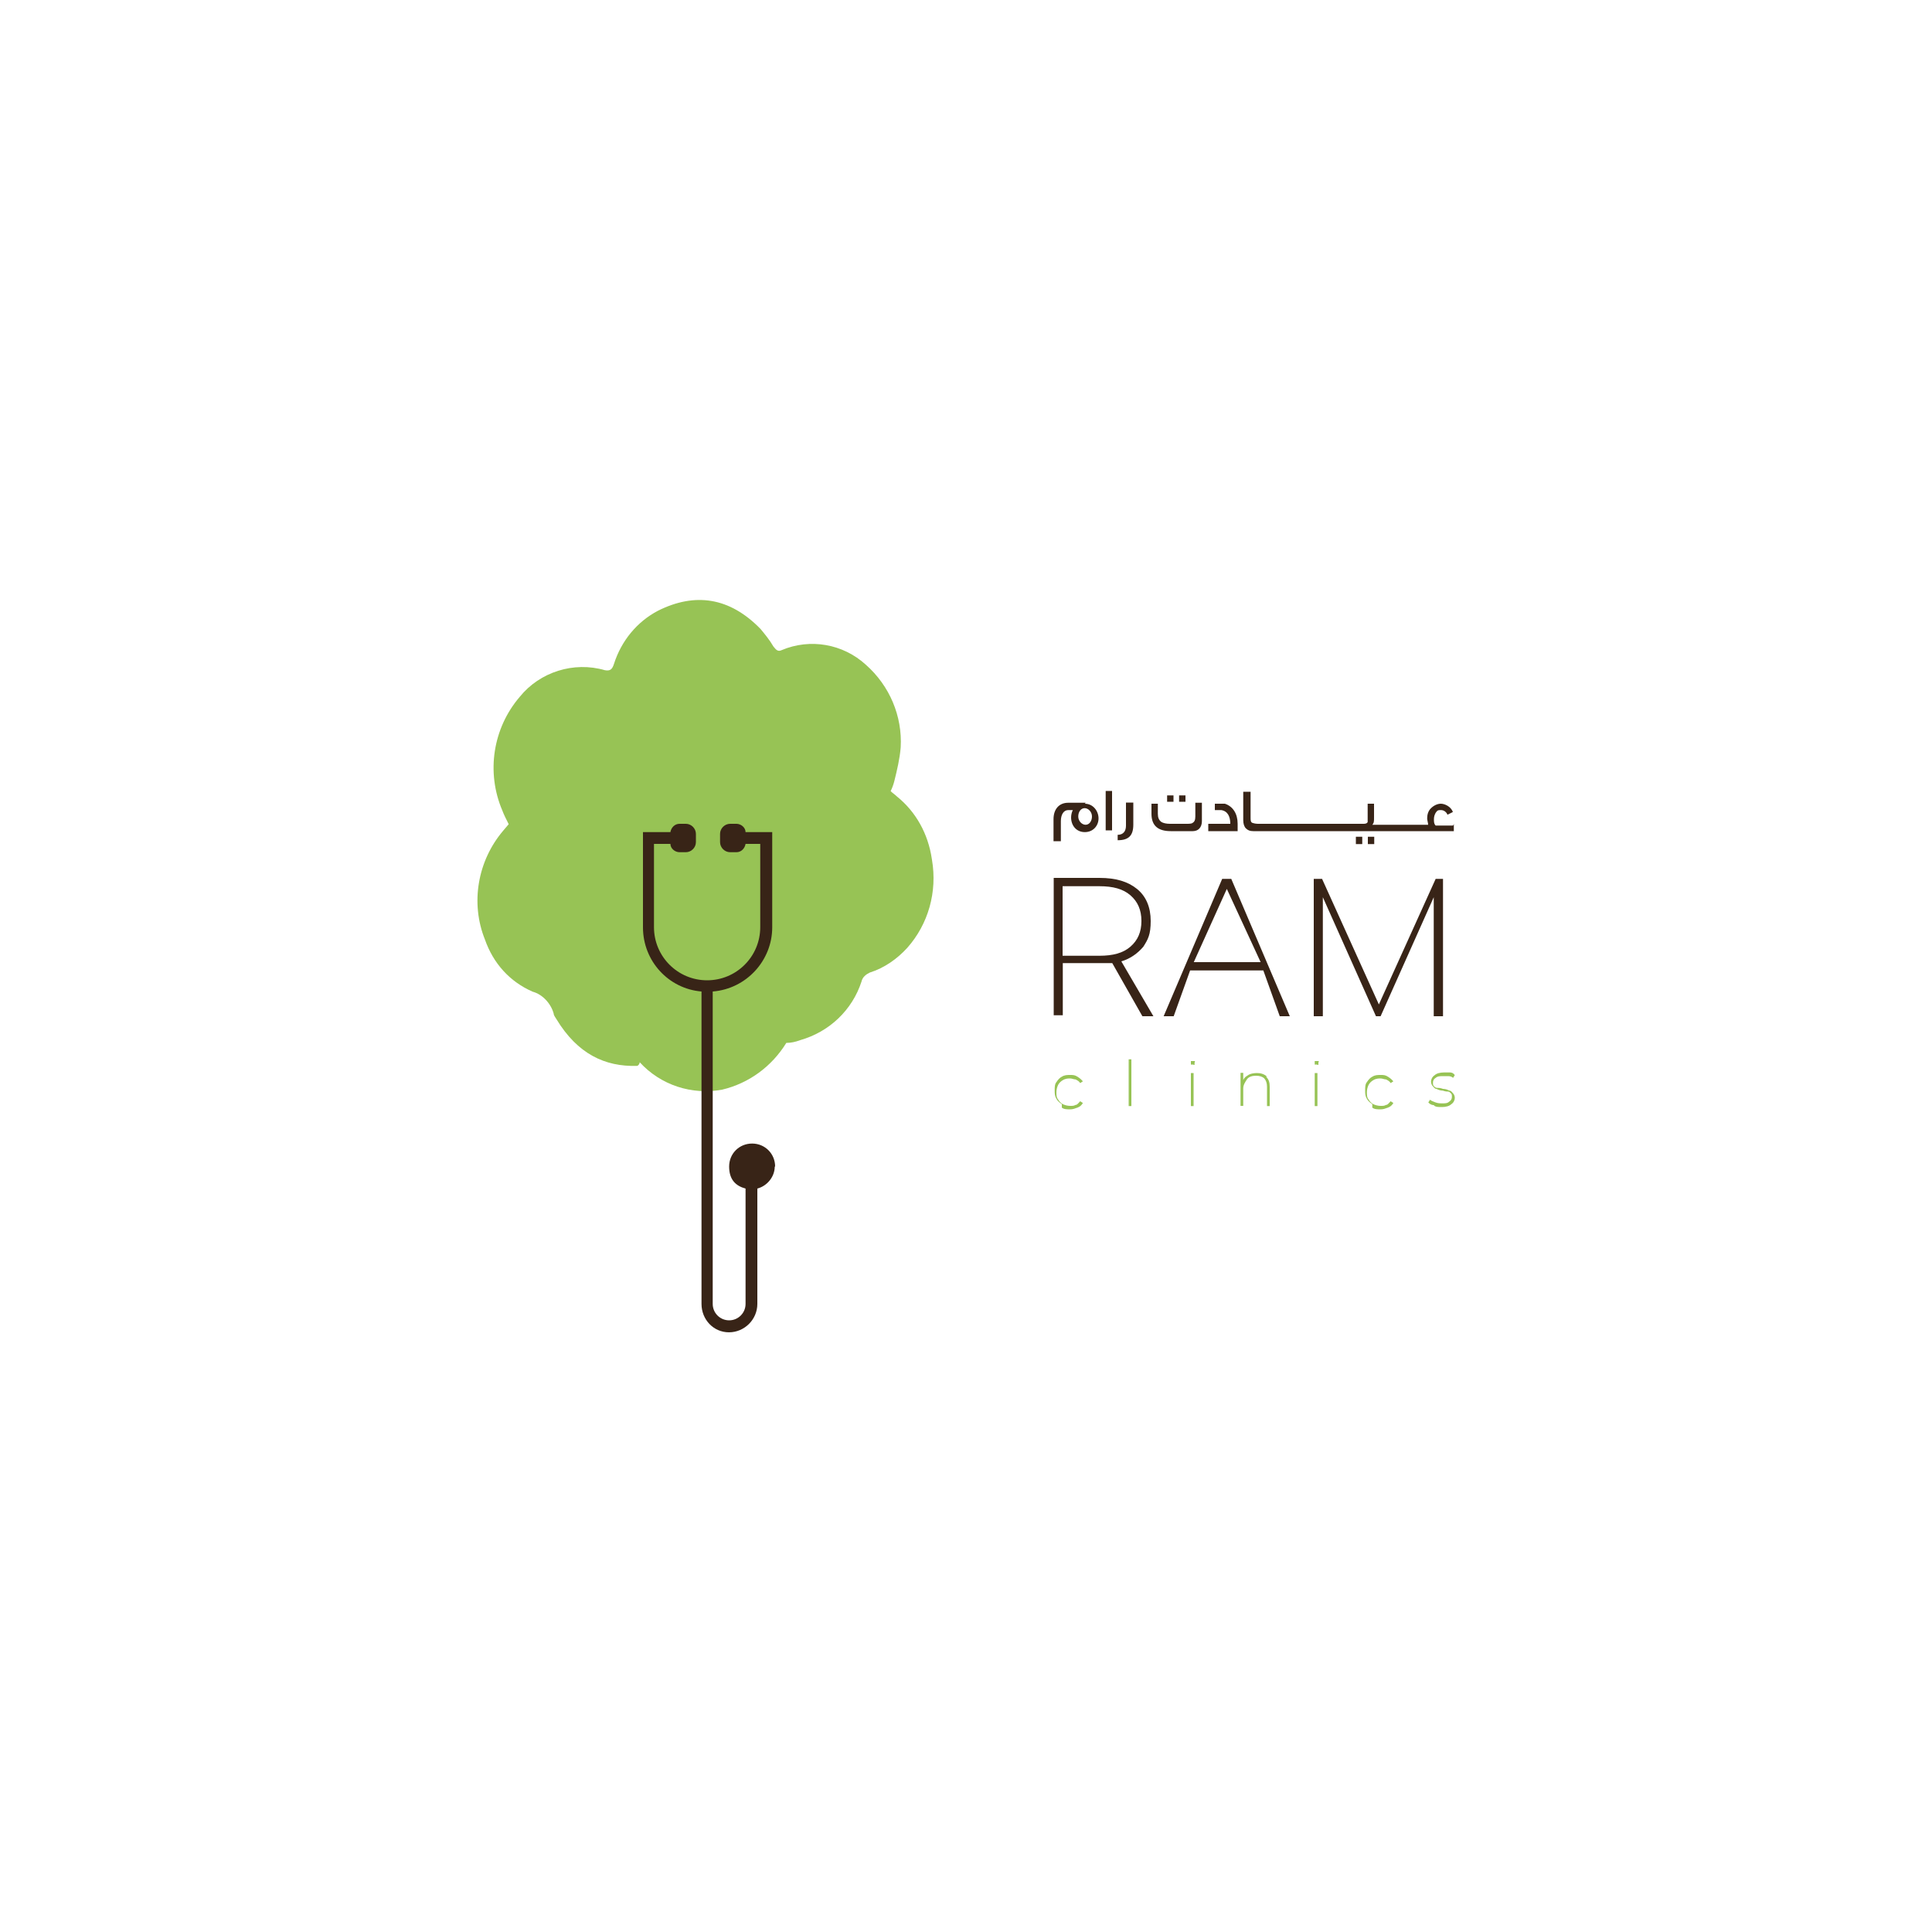 <?xml version="1.0" encoding="UTF-8"?>
<svg id="Layer_2" xmlns="http://www.w3.org/2000/svg" version="1.1" viewBox="0 0 1000 1000">
  <!-- Generator: Adobe Illustrator 29.6.1, SVG Export Plug-In . SVG Version: 2.1.1 Build 9)  -->
  <defs>
    <style>
      .st0 {
        fill: #97c355;
      }

      .st1 {
        fill: #382417;
      }
    </style>
  </defs>
  <path class="st0" d="M482.3,444.5c-1.9-12.8-8.1-24.2-18-32.2-.9-.9-2.4-1.9-3.3-2.8.9-1.9,1.4-3.3,1.9-5.2,1.4-5.7,2.8-11.4,3.3-17.5.9-16.1-5.7-31.8-18-42.7-11.9-10.9-28.9-13.8-43.6-7.6-1.9.9-2.8,0-4.3-1.9-1.9-3.3-4.3-6.2-6.6-9-16.1-16.6-34.1-19-53.1-9.5-10.9,5.7-19,15.6-22.8,27.5-.9,2.8-1.9,3.8-4.7,3.3-16.1-4.7-33.7.9-44.1,13.8-13.8,16.1-17.5,38.9-9,58.8.9,2.4,1.9,4.3,3.3,7.1l-2.8,3.3c-13.3,15.6-17.1,37.5-9.5,56.4,4.3,12.3,12.8,21.8,24.7,27,5.2,1.4,9.5,6.2,10.9,11.4,0,.9.9,1.9,1.4,2.8,10.9,18,25.1,24.7,41.7,24.2.5,0,1.4-.9,1.4-1.9,10.9,11.9,27,17.1,42.7,14.2,13.8-3.3,25.6-11.9,33.2-24.2,2.4,0,4.7-.5,7.1-1.4,15.2-4.3,27-15.6,31.8-30.3.5-2.4,2.4-3.8,4.3-4.7,7.6-2.4,14.2-7.1,19.4-12.8,10.9-12.3,15.6-28.9,12.8-45.5"/>
  <path class="st1" d="M401.2,603.8c0-6.6-5.2-11.9-11.9-11.9s-11.9,5.2-11.9,11.9,3.3,10,8.5,11.4v59.7c0,4.7-3.8,8.5-8.5,8.5s-8.5-3.8-8.5-8.5v-161.7c17.5-1.4,30.8-16.1,30.8-33.2v-49.3h-13.8c0-2.4-2.4-4.3-4.7-4.3h-3.3c-2.8,0-5.2,2.4-5.2,5.2h0v4.3c0,2.8,2.4,5.2,5.2,5.2h3.3c2.4,0,4.3-1.9,4.7-4.3h7.6v43.1c0,15.2-12.3,27.5-27.5,27.5s-27.5-12.3-27.5-27.5v-43.1h8.5c0,2.4,2.4,4.3,4.7,4.3h3.3c2.8,0,5.2-2.4,5.2-5.2v-4.3c0-2.8-2.4-5.2-5.2-5.2h-3.3c-2.4,0-4.3,1.9-4.7,4.3h-14.2v49.3c0,17.5,13.3,31.8,30.3,33.2v161.7c0,8.1,6.2,14.7,14.2,14.7s14.7-6.6,14.7-14.7h0v-59.7c5.2-1.4,9-6.2,9-11.4"/>
  <g>
    <path class="st1" d="M561.9,415.5h-9c-4.7,0-7.6,3.3-7.6,8.5v11.4h3.8v-10.4c0-3.3,1.4-5.7,3.8-5.7h2.4c-.5.9-.9,2.4-.9,3.8,0,4.3,2.8,7.6,7.1,7.6s7.1-3.3,7.1-7.1-2.8-7.6-7.1-7.6l.5-.5ZM561.9,426.9c-1.9,0-3.8-1.9-3.8-4.3s1.4-4.3,3.3-4.3,3.8,1.9,3.8,4.3-1.4,4.3-3.3,4.3Z"/>
    <rect class="st1" x="572.3" y="409.4" width="3.3" height="20.4"/>
    <path class="st1" d="M582.8,427.4c0,2.8-1.4,4.7-4.3,4.7v2.8c5.7,0,8.1-2.4,8.1-8.1v-11.4h-3.8v12.3-.5Z"/>
    <rect class="st1" x="610.3" y="411.7" width="3.3" height="3.3"/>
    <rect class="st1" x="604.1" y="411.7" width="3.3" height="3.3"/>
    <path class="st1" d="M622.1,415.5v9.5c0,3.3-1.9,5.2-4.7,5.2h-11.4c-6.6,0-10-2.8-10-9v-5.2h3.3v5.2c0,1.9.5,3.3,1.9,4.3.9.5,2.4.9,4.3.9h8.5c1.4,0,2.8,0,3.3-.5.9-.5,1.4-1.4,1.4-3.3v-7.1h3.3Z"/>
    <path class="st1" d="M634,416h-5.2v3.3h3.3c3.3.5,4.7,3.3,4.7,7.1h-11.4v3.8h15.2v-3.8c0-5.2-2.4-9-6.6-10.4Z"/>
    <rect class="st1" x="701.8" y="433.1" width="3.3" height="3.8"/>
    <rect class="st1" x="708" y="433.1" width="3.3" height="3.8"/>
    <path class="st1" d="M752.5,426.4v3.8h-103.8c-1.9,0-2.8-.5-3.8-1.4-.9-.9-1.4-2.4-1.4-4.3v-14.7h3.8v13.3c0,1.4,0,2.4.9,2.8,0,0,1.4.5,2.8.5h54.5c.9,0,1.9,0,2.4-.9v-9.5h3.3v7.1c0,1.9,0,2.8-.9,3.8h28.9c0-.9-.5-2.4-.5-3.3,0-1.9.5-3.8,1.9-5.2,1.4-1.4,3.3-2.4,5.2-2.4s5.2,1.4,6.2,4.3l-2.8,1.4c-.5-1.4-1.9-2.4-3.3-2.4s-1.9,0-2.8,1.4c-.5.9-.9,1.9-.9,3.3s0,2.4.9,3.3h9l.5-.9Z"/>
  </g>
  <g>
    <path class="st1" d="M591.3,526l-15.6-27.5h-25.6v27h-4.7v-71.1h23.7c8.5,0,14.7,1.9,19.4,5.7,4.7,3.8,7.1,9.5,7.1,16.6s-1.4,9.5-3.8,13.3c-2.8,3.3-6.6,6.2-11.4,7.6l16.6,28.4s-5.7,0-5.7,0ZM569,494.7c7.1,0,12.3-1.4,16.1-4.7,3.8-3.3,5.7-7.6,5.7-13.3s-1.9-10-5.7-13.3c-3.8-3.3-9-4.7-16.1-4.7h-19v36h19Z"/>
    <path class="st1" d="M654.4,502.3h-38.4l-8.5,23.7h-5.2l30.3-71.1h4.7l30.3,71.1h-5.2l-8.5-23.7h.5ZM652.5,498l-17.5-37.9-17.1,37.9s34.6,0,34.6,0Z"/>
    <path class="st1" d="M742.1,526v-61.6l-27.5,61.6h-2.4l-27.5-61.6v61.6h-4.7v-71.1h4.3l29.4,65,29.4-65h3.8v71.1s-4.7,0-4.7,0Z"/>
  </g>
  <g>
    <path class="st0" d="M549.6,571.5c-1.4-.9-2.4-1.9-2.8-2.8-.9-1.4-.9-2.8-.9-4.3s0-3.3.9-4.3c.9-1.4,1.9-2.4,2.8-2.8,1.4-.9,2.8-.9,4.3-.9s2.4,0,3.8.9,1.9,1.4,2.8,2.4l-1.4.9c-.5-.9-1.4-1.4-2.4-1.9-.9,0-1.9-.5-2.8-.5s-2.4,0-3.8.9c-.9.5-1.9,1.4-2.4,2.4s-.9,2.4-.9,3.8,0,2.8.9,3.8c.5.9,1.4,1.9,2.4,2.4s2.4.9,3.8.9,1.9,0,2.8-.5c.9,0,1.4-.9,2.4-1.9l1.4.9c-.5.9-1.4,1.9-2.8,2.4s-2.4.9-3.8.9-3.3,0-4.3-.9v-1.9Z"/>
    <path class="st0" d="M584.2,548.3h1.4v24.2h-1.4v-24.2Z"/>
    <path class="st0" d="M616.4,551.1v-1.9h1.9c.5,0,0,.5,0,.9v.9c0,.5-.5,0-.9,0h-.9ZM616.4,555.4h1.4v17.1h-1.4v-17.1Z"/>
    <path class="st0" d="M680.5,551.1v-1.9h1.9c.5,0,0,.5,0,.9v.9c0,.5-.5,0-.9,0h-.9ZM680.5,555.4h1.4v17.1h-1.4v-17.1Z"/>
    <path class="st0" d="M655.3,557.3c1.4,1.4,1.9,2.8,1.9,5.2v10h-1.4v-10c0-1.9-.5-3.3-1.4-4.3-.9-.9-2.4-1.4-4.3-1.4s-3.8.5-4.7,1.9c-.9,1.4-1.9,2.8-1.9,4.7v9h-1.4v-17.1h1.4v3.8c.5-1.4,1.4-1.9,2.8-2.8.9-.5,2.4-.9,4.3-.9s3.8.5,5.2,1.9h-.5Z"/>
    <path class="st0" d="M710.3,571.5c-1.4-.9-2.4-1.9-2.8-2.8-.9-1.4-.9-2.8-.9-4.3s0-3.3.9-4.3c.9-1.4,1.9-2.4,2.8-2.8,1.4-.9,2.8-.9,4.3-.9s2.4,0,3.8.9,1.9,1.4,2.8,2.4l-1.4.9c-.5-.9-1.4-1.4-2.4-1.9-.9,0-1.9-.5-2.8-.5s-2.4,0-3.8.9c-.9.5-1.9,1.4-2.4,2.4s-.9,2.4-.9,3.8,0,2.8.9,3.8c.5.9,1.4,1.9,2.4,2.4s2.4.9,3.8.9,1.9,0,2.8-.5c.9,0,1.4-.9,2.4-1.9l1.4.9c-.5.9-1.4,1.9-2.8,2.4s-2.4.9-3.8.9-3.3,0-4.3-.9v-1.9Z"/>
    <path class="st0" d="M742.1,572c-1.4,0-2.4-.9-2.8-1.4l.9-1.4c.5.5,1.4.9,2.8,1.4s2.4.5,3.3.5c1.9,0,2.8,0,3.8-.9.9-.5,1.4-1.4,1.4-2.4s0-1.4-.5-1.9-.9-.9-1.4-.9-1.4,0-2.8-.5c-1.4,0-2.4-.5-3.3-.9-.9,0-1.4-.9-1.9-1.4s-.9-1.4-.9-2.4.5-2.4,1.9-3.3c.9-.9,2.8-1.4,4.7-1.4h3.3c.9,0,1.9.5,2.4,1.4l-.9,1.4c-.5-.5-1.4-.9-2.4-.9h-2.8c-1.4,0-2.8,0-3.8.9-.9.5-1.4,1.4-1.4,2.4s0,1.4.5,1.9.9.9,1.9.9,1.4,0,2.8.5c1.4,0,2.4.5,3.3.9.9,0,1.4.9,1.9,1.4s.9,1.4.9,2.4-.5,2.4-1.9,3.3c-.9.9-2.8,1.4-4.7,1.4s-2.8,0-3.8-.5l-.5-.5Z"/>
  </g>
</svg>